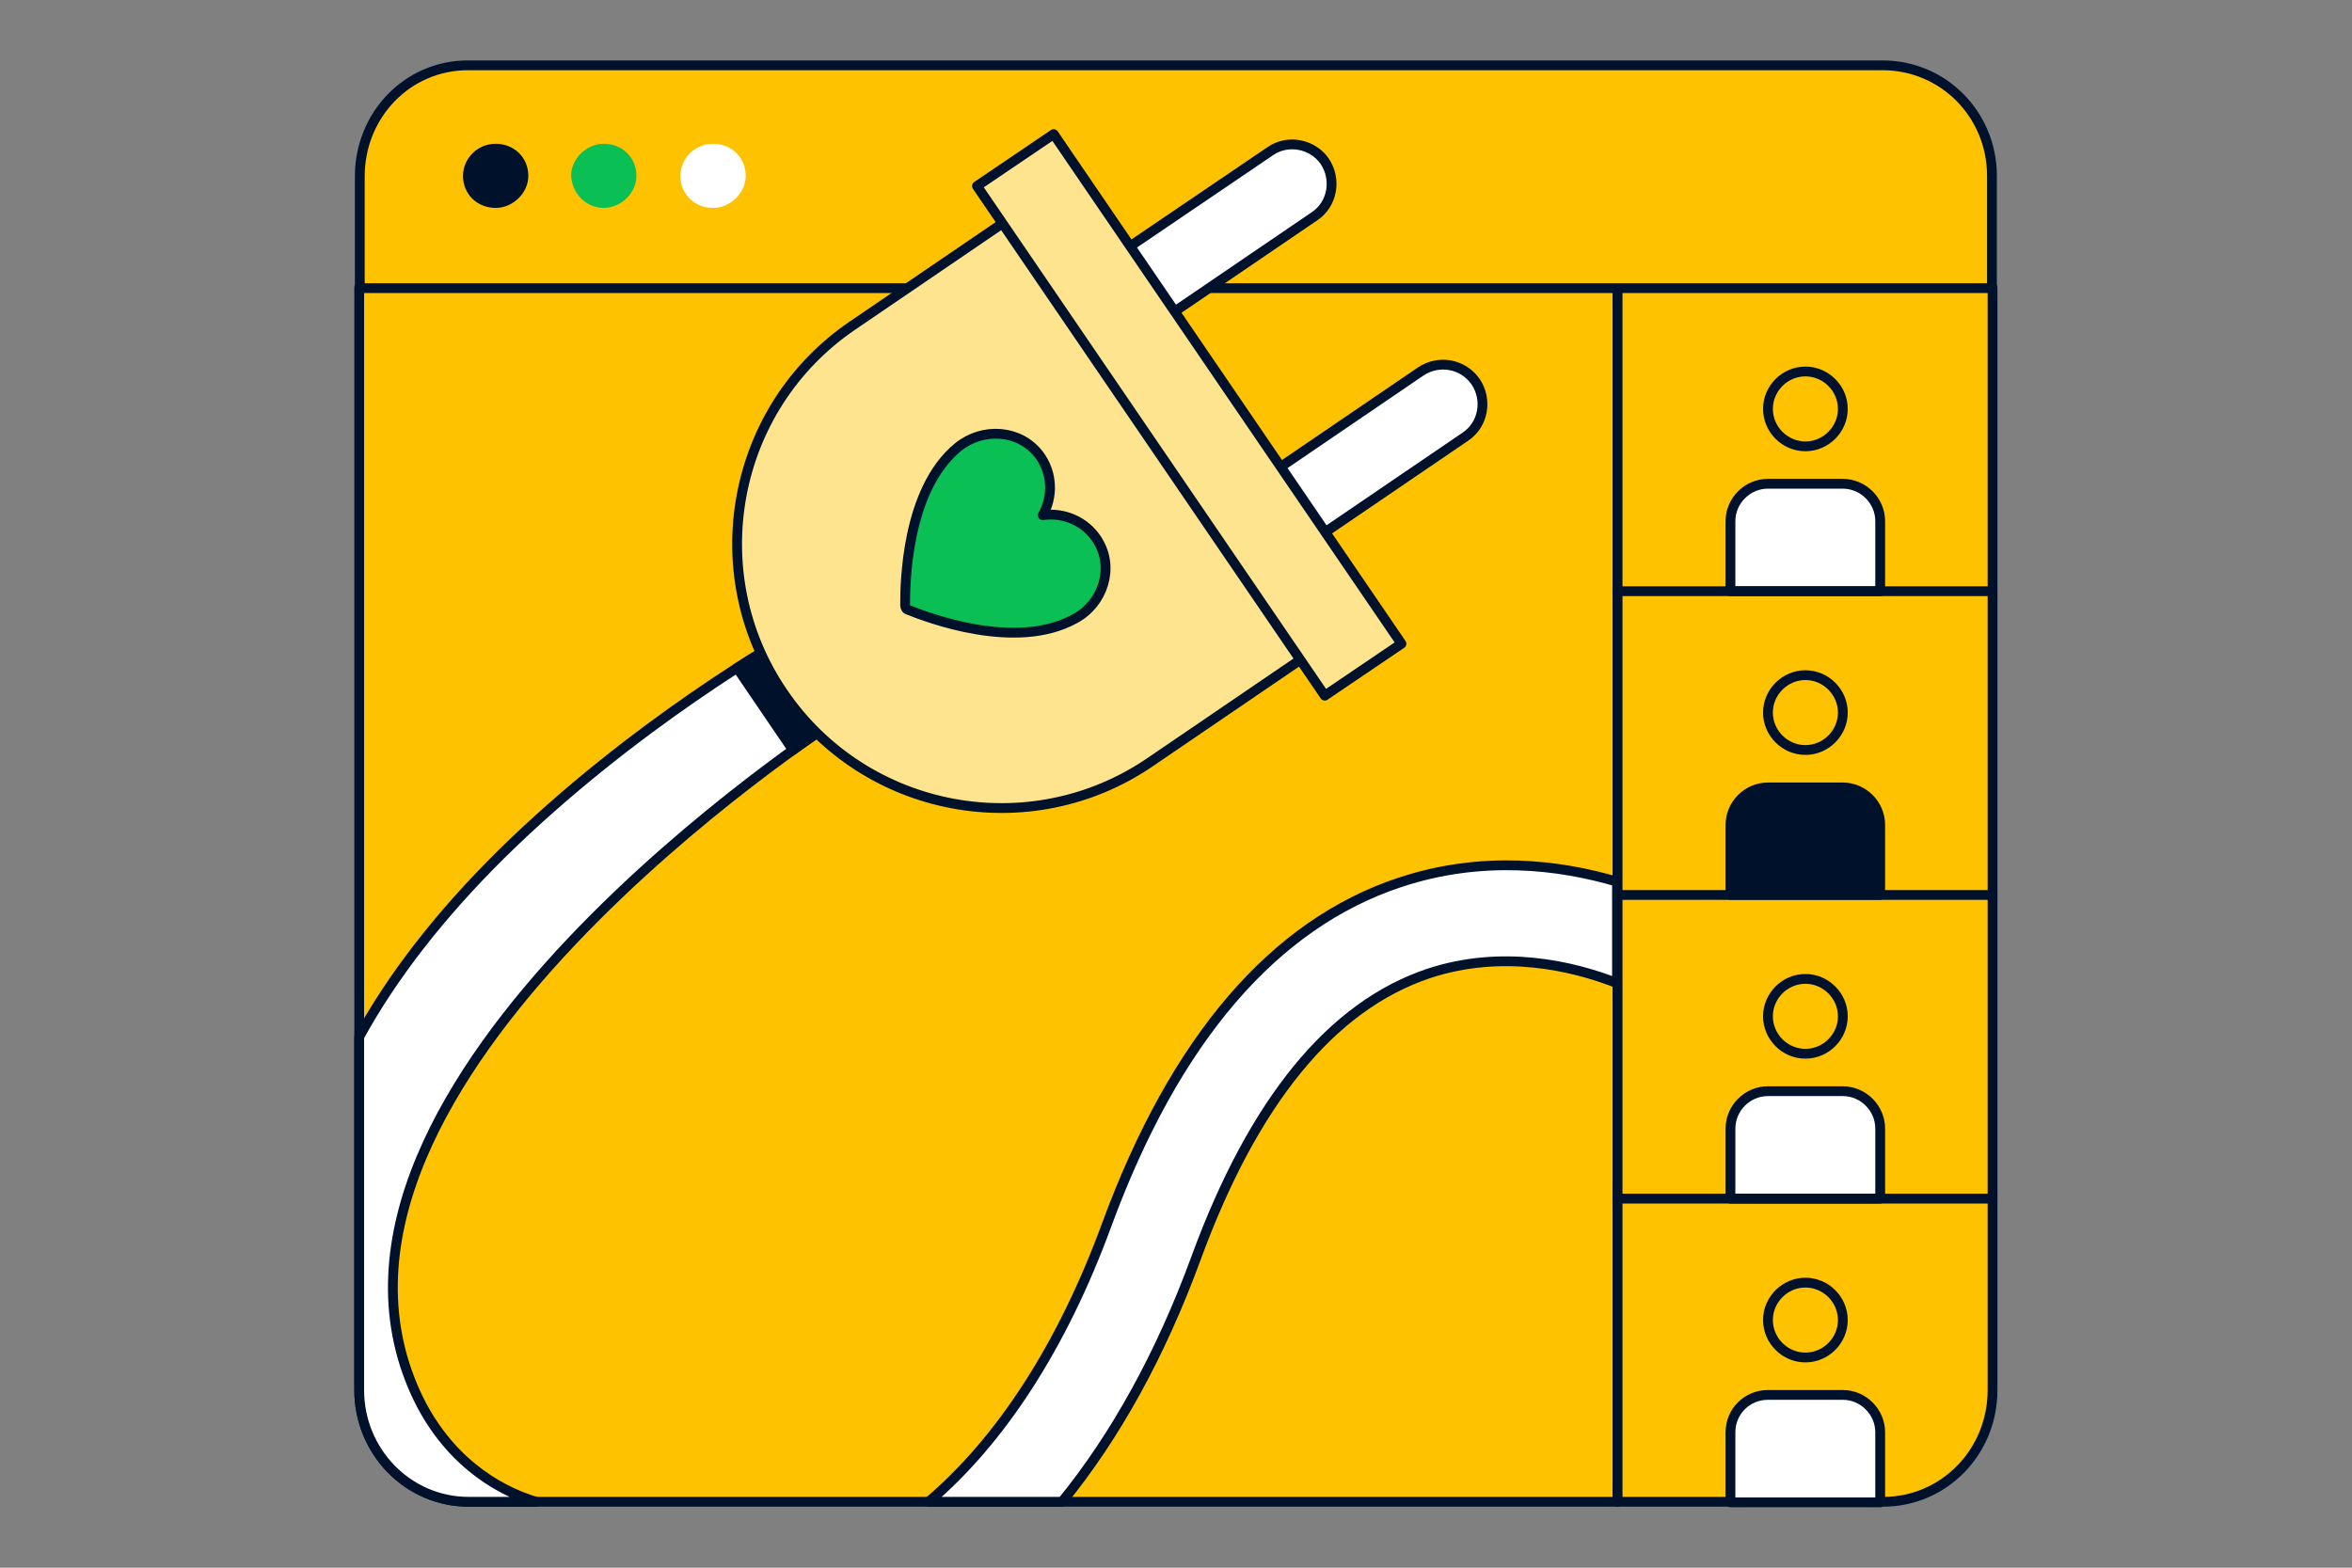 <svg xmlns="http://www.w3.org/2000/svg" fill="none" viewBox="0 0 360 240"><rect x="0" y="0" width="360" height="240" fill="#808080" stroke="none"/><path fill="#FFC200" stroke="#00112C" stroke-linecap="round" stroke-linejoin="round" stroke-width="1.5" d="M247.591 44.02v185.89H71.708c-9.239 0-16.727-7.67-16.727-17.1V44.02z"/><path fill="#FFC200" stroke="#00112C" stroke-linecap="round" stroke-linejoin="round" stroke-width="1.5" d="M304.981 44.02v168.79c0 9.52-7.489 17.1-16.727 17.1H247.59V44.02z"/><path fill="#FFC200" stroke="#00112C" stroke-linecap="round" stroke-linejoin="round" stroke-width="1.5" d="M288.164 10H71.618c-9.239 0-16.548 7.58-16.548 17.01v17.1h249.822V26.92c0-9.43-7.489-16.92-16.728-16.92"/><path fill="#00112C" stroke="#00112C" stroke-linecap="round" stroke-linejoin="round" stroke-width="1.5" d="M75.867 31.08c2.22 0 4.249-1.94 4.249-4.16 0-2.4-1.85-4.16-4.25-4.16s-4.249 1.94-4.249 4.16c0 2.4 1.85 4.16 4.25 4.16"/><path fill="#0ABF53" stroke="#0ABF53" stroke-linecap="round" stroke-linejoin="round" stroke-width="1.5" d="M92.413 31.08c2.22 0 4.25-1.94 4.25-4.16 0-2.4-1.85-4.16-4.25-4.16-2.22 0-4.249 1.94-4.249 4.16.18 2.4 2.03 4.16 4.25 4.16"/><path fill="#fff" stroke="#fff" stroke-linecap="round" stroke-linejoin="round" stroke-width="1.5" d="M109.142 31.08c2.22 0 4.249-1.94 4.249-4.16 0-2.4-1.849-4.16-4.249-4.16s-4.249 1.94-4.249 4.16c0 2.4 1.849 4.16 4.249 4.16"/><path stroke="#00112C" stroke-linecap="round" stroke-linejoin="round" stroke-width="1.5" d="M276.337 68.33c3.139 0 5.729-2.59 5.729-5.73s-2.59-5.73-5.729-5.73-5.73 2.59-5.73 5.73 2.59 5.73 5.73 5.73"/><path fill="#fff" stroke="#00112C" stroke-linecap="round" stroke-linejoin="round" stroke-width="1.5" d="M270.596 74.06h11.459c3.139 0 5.729 2.59 5.729 5.73v10.72h-22.917V79.79c0-3.14 2.59-5.73 5.729-5.73"/><path stroke="#00112C" stroke-linecap="round" stroke-linejoin="round" stroke-width="1.5" d="M276.337 114.82c3.139 0 5.729-2.59 5.729-5.73s-2.59-5.73-5.729-5.73-5.73 2.59-5.73 5.73 2.59 5.73 5.73 5.73"/><path fill="#00112C" stroke="#00112C" stroke-linecap="round" stroke-linejoin="round" stroke-width="1.5" d="M270.596 120.55h11.459c3.139 0 5.729 2.59 5.729 5.73V137h-22.917v-10.72c0-3.14 2.59-5.73 5.729-5.73"/><path stroke="#00112C" stroke-linecap="round" stroke-linejoin="round" stroke-width="1.5" d="M276.337 161.32c3.139 0 5.729-2.59 5.729-5.73s-2.59-5.73-5.729-5.73-5.73 2.59-5.73 5.73 2.59 5.73 5.73 5.73"/><path fill="#fff" stroke="#00112C" stroke-linecap="round" stroke-linejoin="round" stroke-width="1.5" d="M270.596 167.05h11.459c3.139 0 5.729 2.59 5.729 5.73v10.72h-22.917v-10.72c0-3.14 2.59-5.73 5.729-5.73"/><path stroke="#00112C" stroke-linecap="round" stroke-linejoin="round" stroke-width="1.5" d="M276.337 207.82c3.139 0 5.729-2.59 5.729-5.73s-2.59-5.73-5.729-5.73-5.73 2.59-5.73 5.73 2.59 5.73 5.73 5.73"/><path fill="#fff" stroke="#00112C" stroke-linecap="round" stroke-linejoin="round" stroke-width="1.5" d="M270.596 213.55h11.459c3.139 0 5.729 2.59 5.729 5.73V230h-22.917v-10.72c0-3.24 2.59-5.73 5.729-5.73"/><path stroke="#00112C" stroke-linecap="round" stroke-linejoin="round" stroke-width="1.5" d="M247.59 90.51h57.301M247.59 137.01h57.301M247.59 183.5h57.301"/><path fill="#fff" stroke="#00112C" stroke-linecap="round" stroke-linejoin="round" stroke-width="1.5" d="M130.949 100.13c-1.94-3.51-6.469-4.81-9.979-2.87-.92.55-23.936 13.5-44.273 33.55-9.428 9.34-16.637 18.67-21.717 27.92v54.08c0 9.43 7.49 17.1 16.728 17.1h10.348c-6.329-1.89-13.868-6.75-18.387-16.55-21.716-47.42 63.68-102.7 64.51-103.25 3.51-1.94 4.809-6.38 2.77-9.98M214.316 135.07c-19.317 6.38-34.475 24.03-44.913 52.41-6.839 18.67-16.268 33.09-27.266 42.43h20.427c8.128-9.98 15.067-22.46 20.516-37.34 8.779-23.94 20.707-38.55 35.585-43.54 11.178-3.7 21.996-1.2 28.835 1.48v-15.53c-8.778-2.59-20.606-4.07-33.174.09zM202.769 24.7c1.849 2.77 1.199 6.56-1.57 8.41l-23.757 16.18-6.838-9.98 23.846-16.18c2.679-1.85 6.469-1.11 8.319 1.57"/><path fill="#00112C" stroke="#00112C" stroke-linecap="round" stroke-linejoin="round" stroke-width="1.5" d="m112.82 102.25 8.549 12.57 3.669-2.59-8.598-12.26z"/><path fill="#fff" stroke="#00112C" stroke-linecap="round" stroke-linejoin="round" stroke-width="1.5" d="M225.864 58.44c1.85 2.77 1.2 6.56-1.57 8.41l-23.756 16.18-6.839-9.98 23.757-16.18c2.769-1.85 6.469-1.2 8.408 1.57"/><path fill="#FFE48F" stroke="#00112C" stroke-linecap="round" stroke-linejoin="round" stroke-width="1.5" d="m163.853 27.1 45.563 66.83-33.365 22.74c-18.387 12.57-43.624 7.86-56.192-10.63-12.568-18.39-7.858-43.63 10.629-56.2z"/><path fill="#FFE48F" stroke="#00112C" stroke-linecap="round" stroke-linejoin="round" stroke-width="1.5" d="m214.507 98.55-53.232-78.02-11.738 7.95 53.232 78.02z"/><path fill="#0ABF53" stroke="#00112C" stroke-linecap="round" stroke-linejoin="round" stroke-width="1.5" d="M168.013 82.75c-1.85-2.96-5.18-4.34-8.409-3.88 1.57-2.77 1.57-6.38-.55-9.24-2.96-3.88-8.599-4.25-12.388-1.2-8.039 6.56-8.129 21.17-8.129 24.22 0 .37.18.65.55.74 2.77 1.11 16.447 6.38 25.506 1.29 4.249-2.31 6.009-7.76 3.42-11.92z"/></svg>